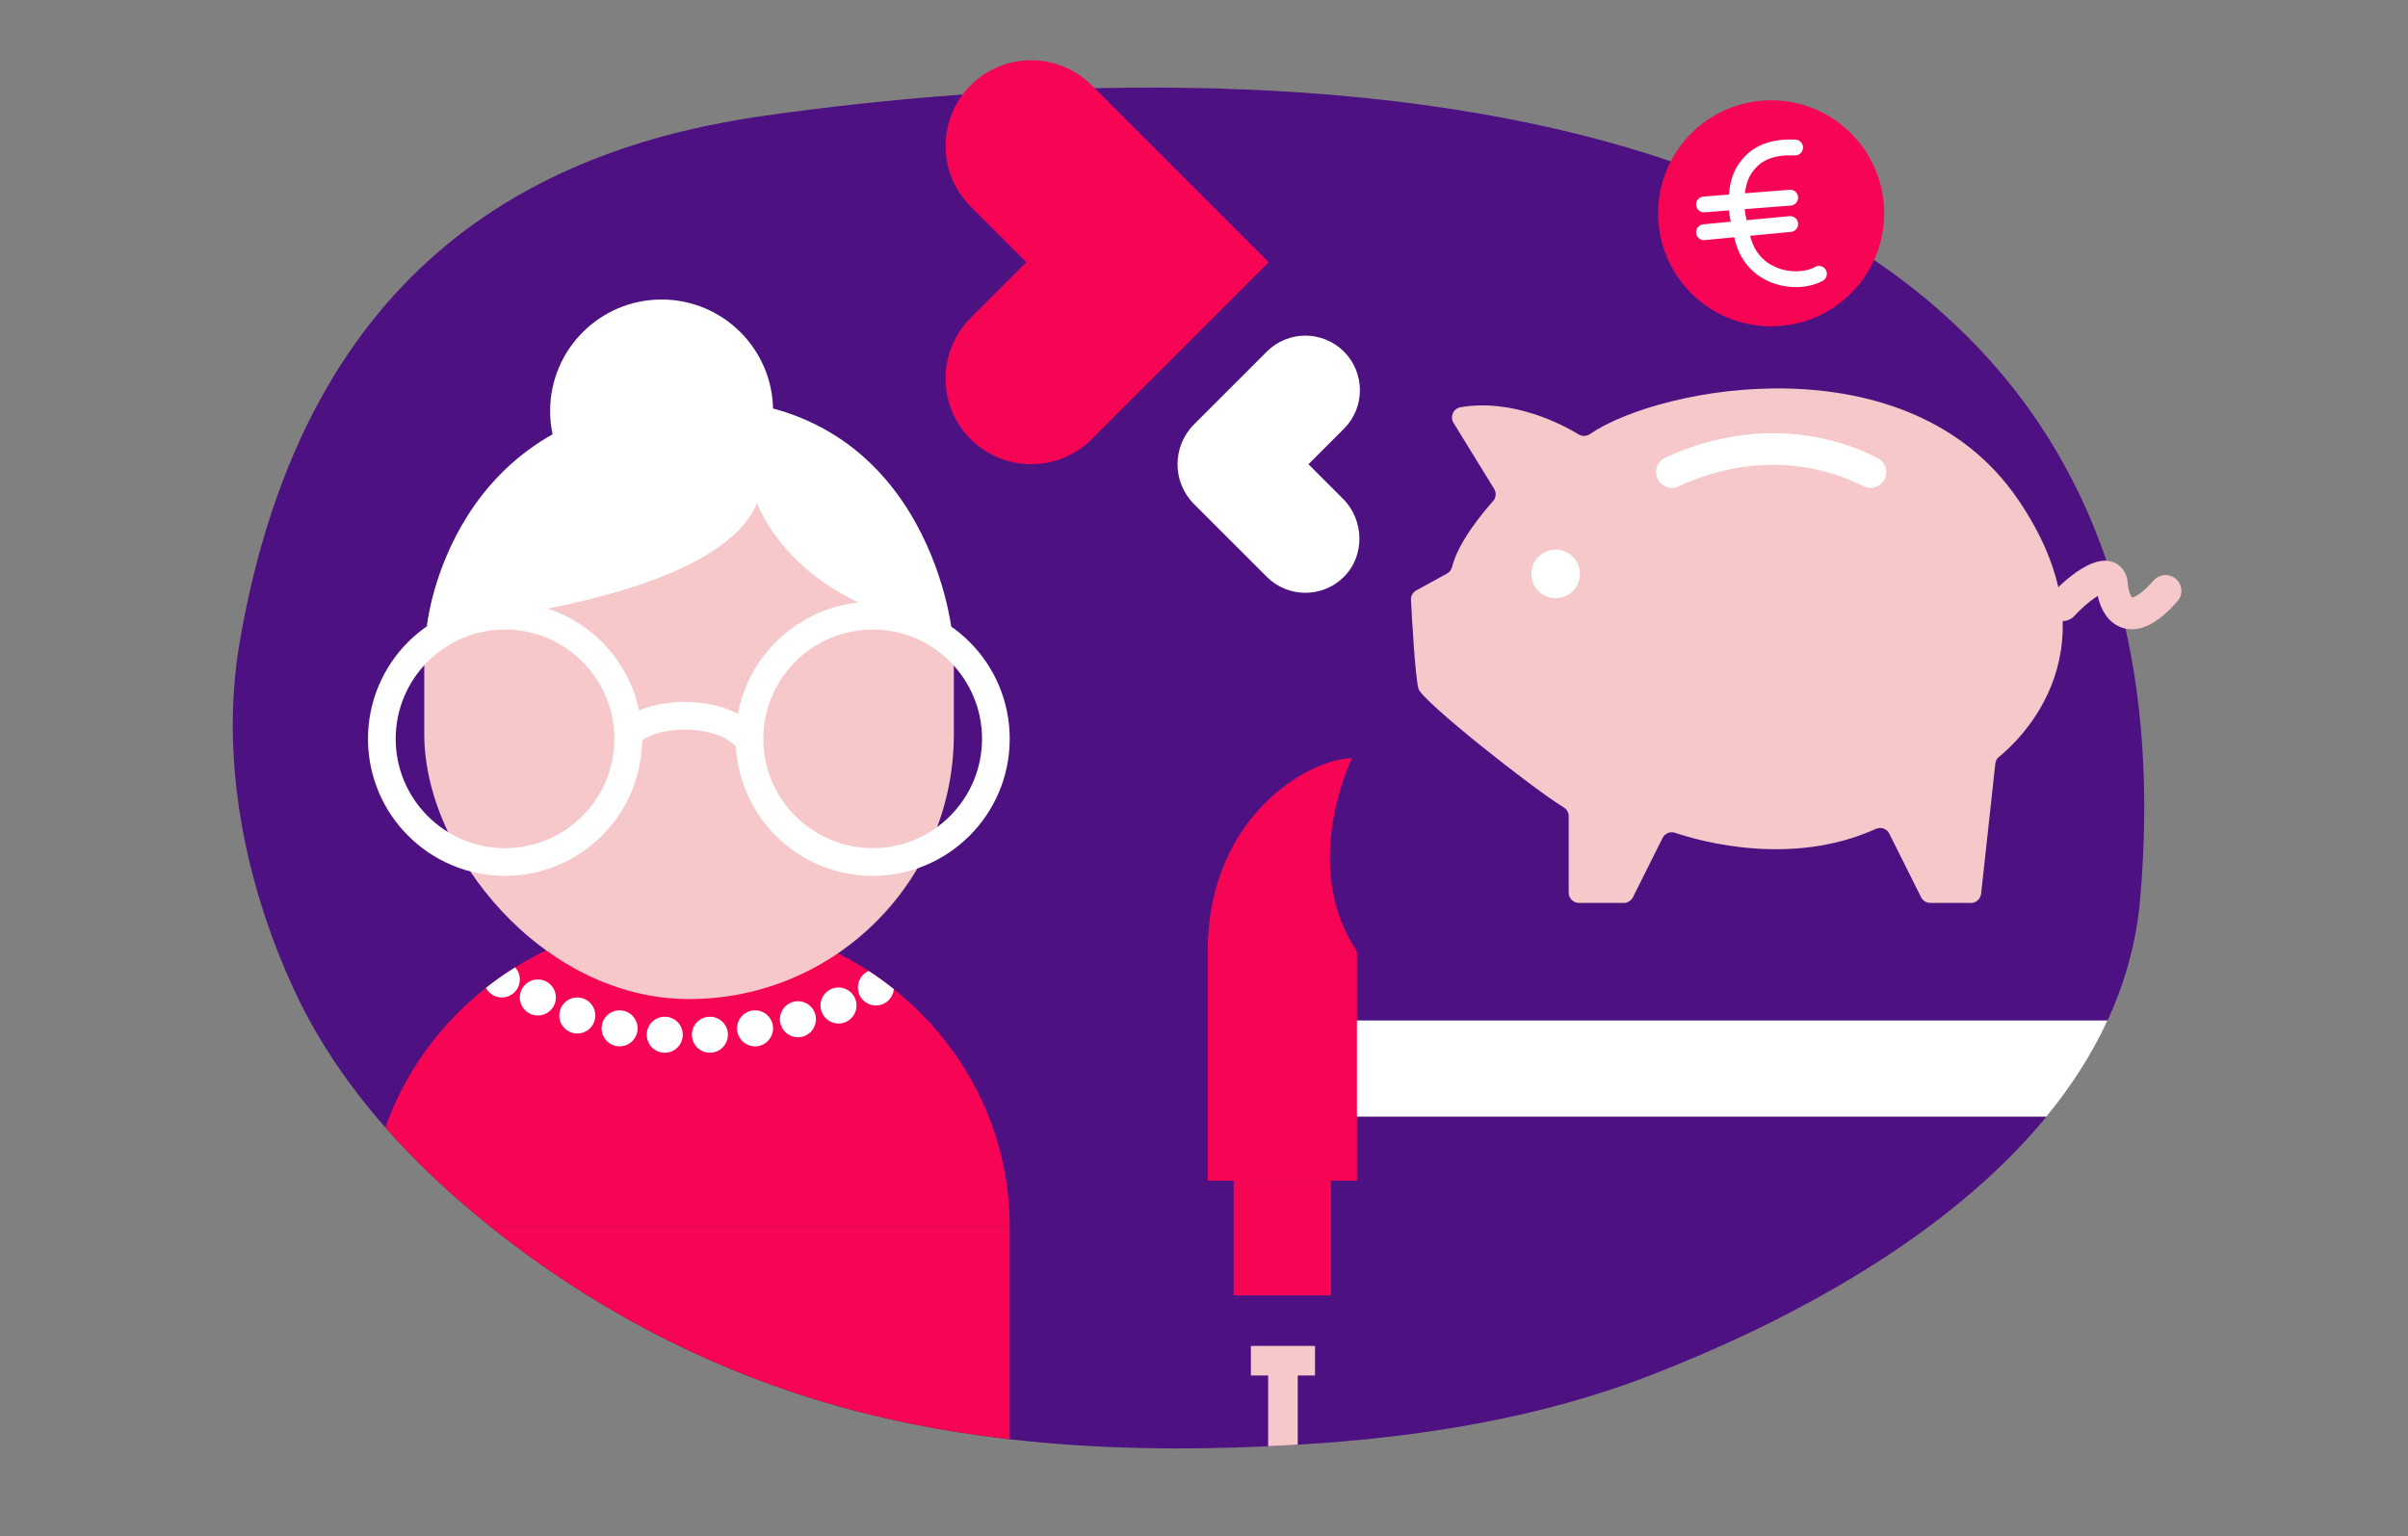 <?xml version="1.0" encoding="UTF-8"?><svg id="Calque_1" xmlns="http://www.w3.org/2000/svg" viewBox="0 0 1000 638"><rect x="0" y="0" width="1000" height="638" fill="#808080" stroke="none"/><defs><style>.cls-1,.cls-2{stroke-width:13.14px;}.cls-1,.cls-2,.cls-3,.cls-4{fill:none;}.cls-1,.cls-2,.cls-4{stroke-linecap:round;stroke-linejoin:round;}.cls-1,.cls-3,.cls-4{stroke:#fff;}.cls-2{stroke:#f6c8c9;}.cls-3{stroke-miterlimit:10;stroke-width:11.5px;}.cls-4{stroke-width:6.57px;}.cls-5{fill:#4e1181;}.cls-5,.cls-6,.cls-7,.cls-8{stroke-width:0px;}.cls-6{fill:#f50554;}.cls-7{fill:#fff;}.cls-8{fill:#f6c8c9;}</style></defs><path class="cls-5" d="M888.8,373.15c-1.55,18.07-6.3,34.97-13.58,50.72-6.56,14.24-15.18,27.54-25.35,39.94-40.68,49.61-106.16,84.79-164.16,107.33-46.91,18.23-96.86,25.91-146.78,28.94-4.1.25-8.19.47-12.29.66h-.06c-35.72,1.64-71.73,1.18-107.26-2.92-27.38-3.15-54.47-8.45-80.93-16.6-48.5-14.92-94.39-39.35-134.68-71.68-2.18-1.73-4.34-3.5-6.48-5.29-13.15-10.98-25.75-22.93-37.19-35.93-15-17.04-28.02-35.9-37.73-56.79-20.69-44.53-31.16-96.5-22.69-145.33C127.29,106.53,227.16,60.82,317.82,48.01,510.23,20.8,919.84,11.57,888.8,373.15Z"/><path class="cls-8" d="M588.18,245.22c-1.44.79-2.3,2.29-2.22,3.93.42,8.12,1.77,32.45,3.12,36.95,1.54,5.12,47.03,41.15,60.35,49.29,1.28.78,2.02,2.13,2.02,3.63v31.75c0,2.36,1.92,4.28,4.28,4.28h18.57c1.62,0,3.1-.92,3.83-2.37l12.31-24.61c.95-1.9,3.12-2.83,5.14-2.16,11.35,3.79,48.78,14.08,83.35-1.59,2.12-.96,4.61-.16,5.65,1.92l13.22,26.44c.72,1.45,2.21,2.37,3.83,2.37h16.84c2.18,0,4.02-1.64,4.25-3.82l5.9-54.04c.12-1.13.65-2.13,1.54-2.84,8.23-6.64,50.15-44.96,7.88-106.9-45.36-66.46-148.17-47.26-177.73-27.19-1.41.96-3.2,1.1-4.66.21-6.77-4.1-27.33-15.02-49.07-11.33-3,.51-4.56,3.92-2.96,6.51l16.87,27.41c1,1.62.8,3.68-.46,5.1-4.45,4.99-14.43,17.03-16.99,27.26-.3,1.18-.99,2.19-2.06,2.78l-12.78,7.01Z"/><circle class="cls-7" cx="646.03" cy="238.37" r="10.1"/><path class="cls-1" d="M694.3,196.07c26.98-12.47,56.41-13.02,82.44,0"/><path class="cls-2" d="M856.61,251.39c7.45-8.14,19.92-16.81,20.47-8.68.54,8.14,5.97,21.15,22.24,2.71"/><circle class="cls-6" cx="735.52" cy="88.6" r="46.94"/><path class="cls-4" d="M745.47,61.27c-12.2-.54-17.42,4.06-20.61,8.55-3.08,4.32-3.78,9.9-3.71,15.21.06,4.33,1.38,8.47,2.24,12.71,3.77,18.71,23.58,20.88,31.99,16"/><path class="cls-4" d="M707.64,84.92c6.96-.61,28.84-2.22,35.8-2.82"/><path class="cls-4" d="M707.64,96.45c6.96-.61,28.84-2.8,35.8-3.4"/><path class="cls-6" d="M526.87,108.93l-50.31,50.31h-.02l-23.15,23.15c-13.89,13.89-36.42,13.89-50.31,0-13.89-13.89-13.89-36.42,0-50.31l23.15-23.15-23.15-23.15c-6.94-6.96-10.41-16.06-10.41-25.17s3.48-18.21,10.41-25.16c13.89-13.89,36.42-13.89,50.31,0l23.15,23.17h.02l50.31,50.31Z"/><path class="cls-7" d="M557.69,207.14c8.98,8.97,9.26,23.95.11,32.76-8.86,8.53-22.98,8.43-31.72-.3l-14.74-14.74h-.01l-15.45-15.46c-9.16-9.16-9.16-24,0-33.15l15.45-15.45h.01l14.74-14.75c8.85-8.85,23.19-8.85,32.04,0,4.42,4.43,6.63,10.23,6.63,16.02s-2.21,11.59-6.63,16.02l-14.74,14.74,14.32,14.32Z"/><path class="cls-6" d="M419.32,509.54h-215.61c-2.18-1.73-4.34-3.5-6.48-5.29-13.15-10.98-25.75-22.93-37.19-35.93,8.07-22.93,22.7-42.95,41.74-57.99,3.87-3.06,7.92-5.91,12.13-8.52,20.8-12.98,45.61-20.51,72.25-20.51s53.32,8.12,74.61,22c3.6,2.34,7.07,4.86,10.41,7.53,29.41,23.52,48.14,59.01,48.14,98.71Z"/><rect class="cls-8" x="176.19" y="165.9" width="219.93" height="249.08" rx="109.96" ry="109.96"/><path class="cls-7" d="M209.73,261.48c25.04,0,45.41,20.37,45.41,45.41s-20.37,45.41-45.41,45.41-45.41-20.37-45.41-45.41,20.37-45.41,45.41-45.41M209.73,249.98c-31.43,0-56.91,25.48-56.91,56.91s25.48,56.91,56.91,56.91,56.91-25.48,56.91-56.91-25.48-56.91-56.91-56.91h0Z"/><path class="cls-7" d="M362.41,261.48c25.04,0,45.41,20.37,45.41,45.41s-20.37,45.41-45.41,45.41-45.41-20.37-45.41-45.41,20.37-45.41,45.41-45.41M362.41,249.98c-31.43,0-56.91,25.48-56.91,56.91s25.48,56.91,56.91,56.91,56.91-25.48,56.91-56.91-25.48-56.91-56.91-56.91h0Z"/><path class="cls-3" d="M260.88,305.35c7.69-10.21,38.42-11.76,49.61,1.54"/><circle class="cls-7" cx="274.75" cy="170.7" r="46.29"/><path class="cls-7" d="M395.2,261.6s-10.49-98.59-109.05-95.71c-99.8,2.92-108.81,93.98-108.81,93.98,0,0,9.68-4.76,24.37-6.83,6.86-.96,15.1,1.8,23.43.2,35.54-6.85,79.49-20.06,89.24-44.33,0,0,9.02,26.95,45.53,42.95,4.35,1.91,11.18.2,16.35,1.73,6.35,1.88,11.25,6.9,18.93,8Z"/><path class="cls-7" d="M215.87,406.84c0,4.13-3.35,7.47-7.47,7.47-2.87,0-5.36-1.61-6.61-3.98,3.87-3.06,7.92-5.91,12.13-8.52,1.22,1.32,1.95,3.09,1.95,5.03Z"/><circle class="cls-7" cx="223.36" cy="414.31" r="7.48"/><circle class="cls-7" cx="239.74" cy="421.8" r="7.48"/><circle class="cls-7" cx="257.31" cy="427.14" r="7.48"/><circle class="cls-7" cx="276.06" cy="429.79" r="7.48"/><circle class="cls-7" cx="294.81" cy="429.79" r="7.48"/><circle class="cls-7" cx="313.56" cy="427.14" r="7.48"/><circle class="cls-7" cx="331.37" cy="423.35" r="7.48"/><circle class="cls-7" cx="348.22" cy="417.65" r="7.48"/><path class="cls-7" d="M371.18,410.83c-.32,3.82-3.54,6.81-7.43,6.81-4.14,0-7.49-3.35-7.49-7.47,0-3.08,1.85-5.72,4.51-6.87,3.59,2.34,7.07,4.86,10.41,7.53Z"/><path class="cls-6" d="M419.32,509.54v88.28c-27.38-3.15-54.47-8.45-80.93-16.6-48.5-14.92-94.39-39.35-134.68-71.68h215.61Z"/><path class="cls-7" d="M875.22,423.87c-6.56,14.24-15.18,27.54-25.35,39.94h-288.41v-39.94h313.76Z"/><rect class="cls-6" x="512.3" y="490.43" width="40.45" height="47.62"/><rect class="cls-6" x="501.55" y="395.19" width="61.96" height="95.24"/><path class="cls-6" d="M501.55,395.19c0-56.83,43.01-80.26,59.91-80.26,0,0-22.02,44.42,2.05,80.26h-61.96Z"/><rect class="cls-8" x="519.47" y="559.04" width="26.63" height="12.29"/><path class="cls-8" d="M538.93,570.18v29.9c-4.1.25-8.19.47-12.29.66v-30.56h12.29Z"/></svg>